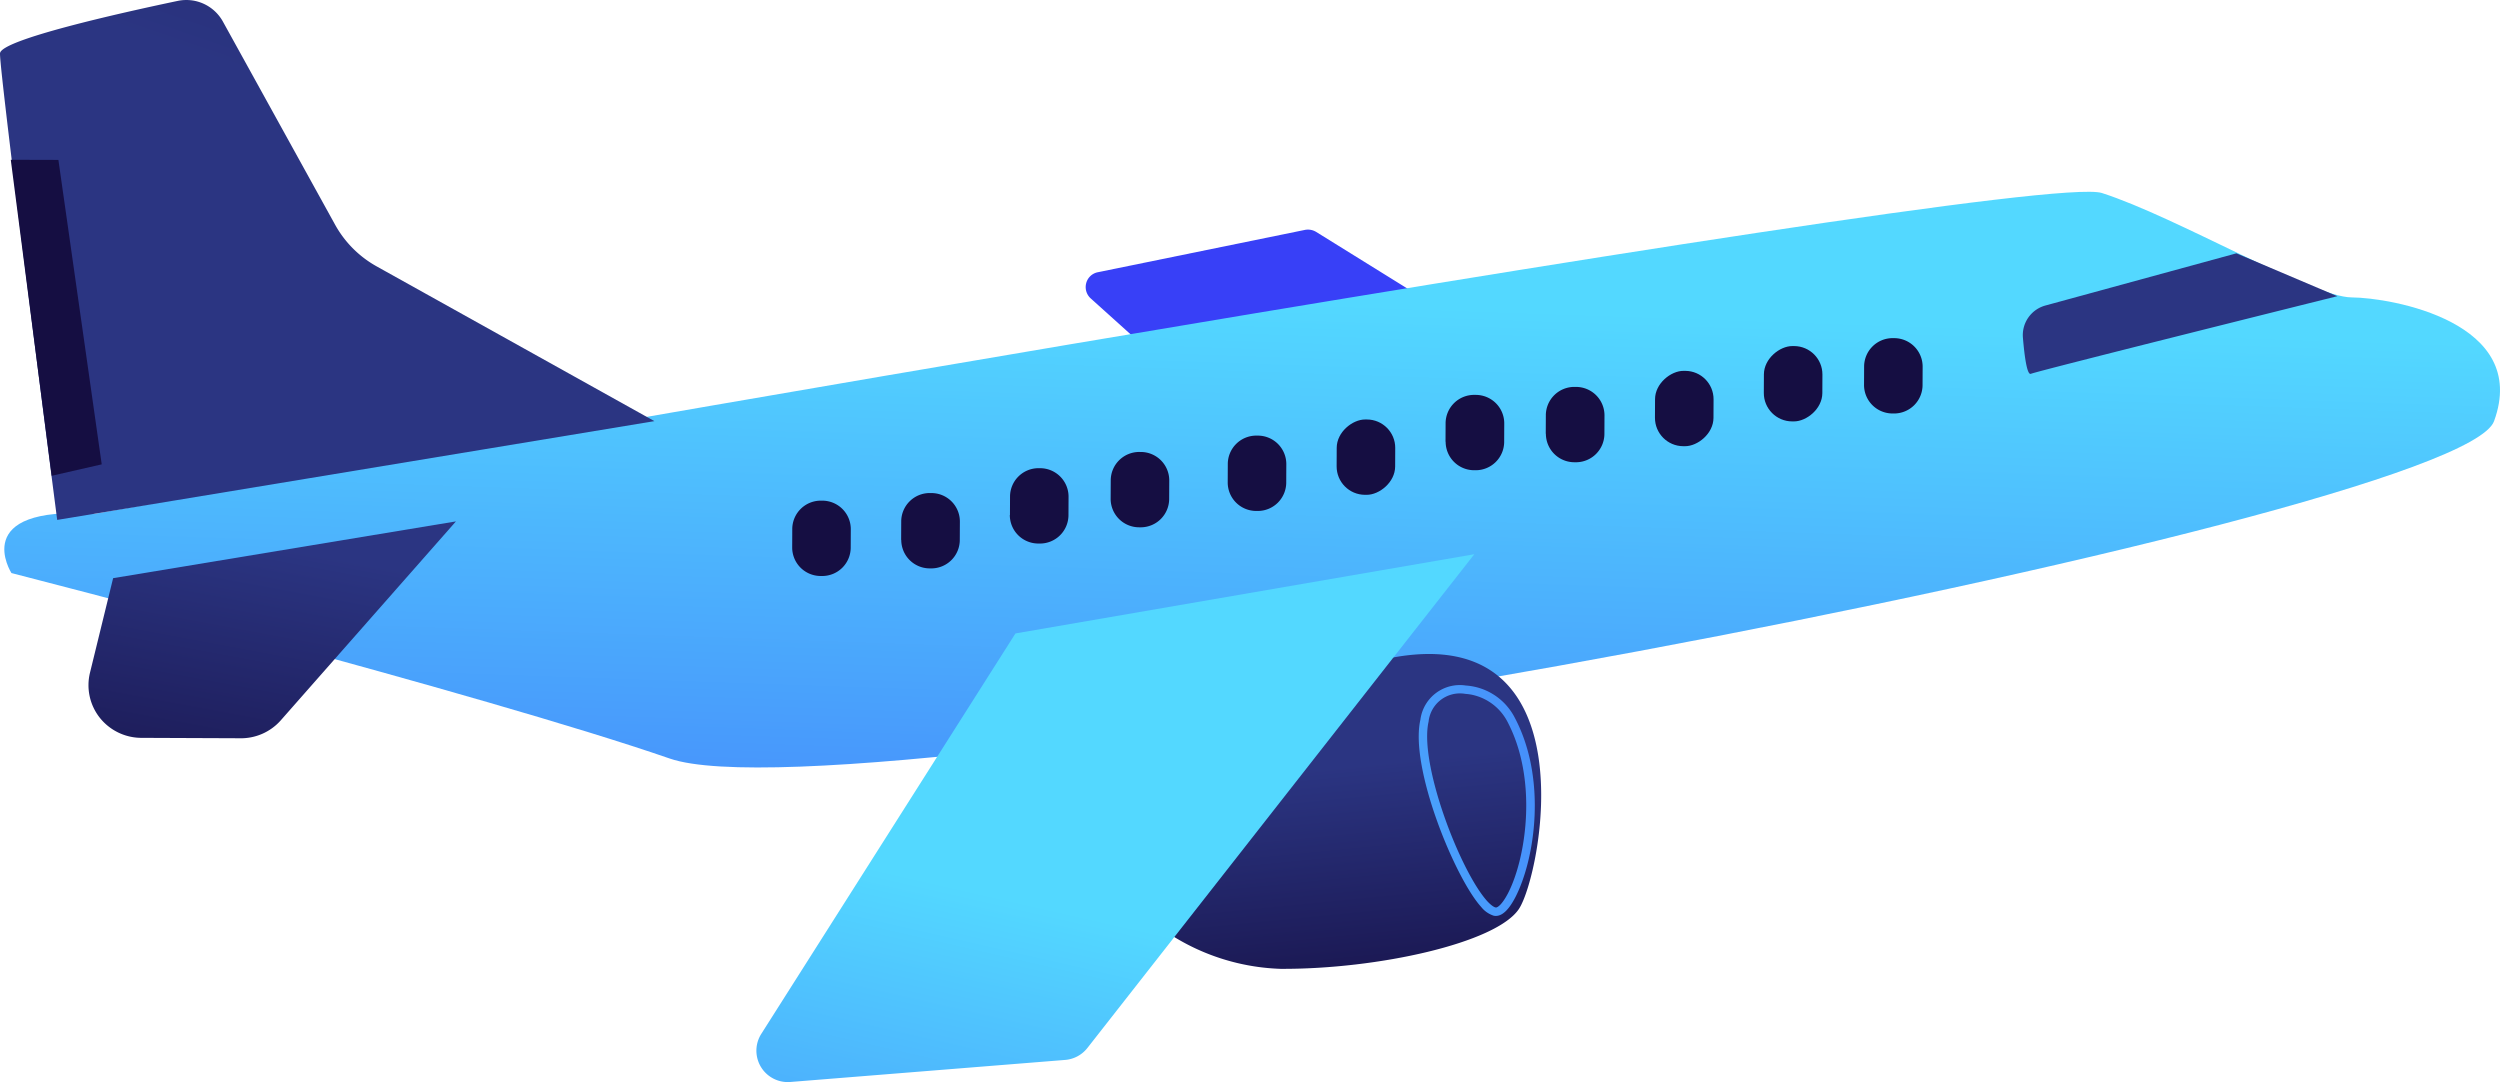 <svg xmlns="http://www.w3.org/2000/svg" xmlns:xlink="http://www.w3.org/1999/xlink" width="185.833" height="80.435" viewBox="0 0 185.833 80.435"><defs><style>.cls-1{fill:url(#名称未設定グラデーション_22);}.cls-2{fill:url(#名称未設定グラデーション_22-2);}.cls-3{fill:url(#名称未設定グラデーション_35);}.cls-4{fill:url(#名称未設定グラデーション_35-2);}.cls-5{fill:url(#名称未設定グラデーション_35-3);}.cls-6{fill:url(#名称未設定グラデーション_22-3);}.cls-7{fill:url(#名称未設定グラデーション_22-4);}.cls-8{fill:url(#名称未設定グラデーション_35-4);}.cls-9{fill:url(#名称未設定グラデーション_35-5);}.cls-10{fill:url(#名称未設定グラデーション_35-6);}.cls-11{fill:url(#名称未設定グラデーション_35-7);}.cls-12{fill:url(#名称未設定グラデーション_35-8);}.cls-13{fill:url(#名称未設定グラデーション_35-9);}.cls-14{fill:url(#名称未設定グラデーション_35-10);}.cls-15{fill:url(#名称未設定グラデーション_35-11);}.cls-16{fill:url(#名称未設定グラデーション_35-12);}.cls-17{fill:url(#名称未設定グラデーション_35-13);}.cls-18{fill:url(#名称未設定グラデーション_35-14);}.cls-19{fill:url(#名称未設定グラデーション_35-15);}.cls-20{fill:url(#名称未設定グラデーション_35-16);}</style><linearGradient id="名称未設定グラデーション_22" x1="-784.112" y1="1117.269" x2="-782.44" y2="1119.956" gradientTransform="matrix(28.969, 0, 0, -13.409, 22701.7, 15085.092)" gradientUnits="userSpaceOnUse"><stop offset="0" stop-color="#53d8ff"/><stop offset="1" stop-color="#3840f7"/></linearGradient><linearGradient id="名称未設定グラデーション_22-2" x1="-802.205" y1="1161.959" x2="-802.5" y2="1160.024" gradientTransform="matrix(185.512, 0, 0, -42.793, 148920.59, 49746.218)" xlink:href="#名称未設定グラデーション_22"/><linearGradient id="名称未設定グラデーション_35" x1="-790.766" y1="1160.021" x2="-790.18" y2="1161.381" gradientTransform="matrix(48.631, 0, 0, -38.647, 38484.208, 44840.242)" gradientUnits="userSpaceOnUse"><stop offset="0" stop-color="#2b3582"/><stop offset="1" stop-color="#150e42"/></linearGradient><linearGradient id="名称未設定グラデーション_35-2" x1="-778.776" y1="1132.965" x2="-779.265" y2="1131.419" gradientTransform="matrix(27.314, 0, 0, -16.121, 21292.205, 18305.243)" xlink:href="#名称未設定グラデーション_35"/><linearGradient id="名称未設定グラデーション_35-3" x1="-784.78" y1="1147.243" x2="-784.652" y2="1146.368" gradientTransform="matrix(34.872, 0, 0, -23.404, 27463.624, 26907.402)" xlink:href="#名称未設定グラデーション_35"/><linearGradient id="名称未設定グラデーション_22-3" x1="-792.295" y1="1159.876" x2="-792.804" y2="1158.242" gradientTransform="matrix(53.365, 0, 0, -39.238, 42360.446, 45579.103)" xlink:href="#名称未設定グラデーション_22"/><linearGradient id="名称未設定グラデーション_22-4" x1="-722.442" y1="1134.255" x2="-714.845" y2="1137.1" gradientTransform="matrix(8.628, 0, 0, -17.161, 6315.721, 19544.663)" xlink:href="#名称未設定グラデーション_22"/><linearGradient id="名称未設定グラデーション_35-4" x1="-667.844" y1="1149.436" x2="-670.727" y2="1149.205" gradientTransform="matrix(6.76, 0, 0, -23.49, 4703.773, 26971.947)" xlink:href="#名称未設定グラデーション_35"/><linearGradient id="名称未設定グラデーション_35-5" x1="-913.131" y1="1020.478" x2="-921.747" y2="1015.754" gradientTransform="matrix(0.023, -5.6, -4.35, -0.018, 4458.436, -5204.74)" xlink:href="#名称未設定グラデーション_35"/><linearGradient id="名称未設定グラデーション_35-6" x1="-914.287" y1="1020.08" x2="-922.903" y2="1015.367" gradientTransform="matrix(0.026, -5.6, -4.36, -0.021, 4480.686, -5202.553)" xlink:href="#名称未設定グラデーション_35"/><linearGradient id="名称未設定グラデーション_35-7" x1="-915.587" y1="1019.369" x2="-924.203" y2="1014.656" gradientTransform="matrix(0.026, -5.6, -4.36, -0.021, 4488.765, -5204.408)" xlink:href="#名称未設定グラデーション_35"/><linearGradient id="名称未設定グラデーション_35-8" x1="-916.958" y1="1018.251" x2="-925.574" y2="1013.527" gradientTransform="matrix(0.026, -5.6, -4.35, -0.021, 4484.461, -5205.669)" xlink:href="#名称未設定グラデーション_35"/><linearGradient id="名称未設定グラデーション_35-9" x1="-918.256" y1="1017.539" x2="-926.872" y2="1012.815" gradientTransform="matrix(0.026, -5.6, -4.35, -0.021, 4493.162, -5206.885)" xlink:href="#名称未設定グラデーション_35"/><linearGradient id="名称未設定グラデーション_35-10" x1="-919.625" y1="1016.917" x2="-928.241" y2="1012.193" gradientTransform="matrix(5.6, 0, 0, -4.35, 5364.663, 4409.347)" xlink:href="#名称未設定グラデーション_35"/><linearGradient id="名称未設定グラデーション_35-11" x1="-920.854" y1="1016.616" x2="-929.47" y2="1011.903" gradientTransform="matrix(0.023, -5.6, -4.36, -0.018, 4518.799, -5212.559)" xlink:href="#名称未設定グラデーション_35"/><linearGradient id="名称未設定グラデーション_35-12" x1="-922.151" y1="1015.906" x2="-930.767" y2="1011.193" gradientTransform="matrix(0.023, -5.6, -4.36, -0.018, 4526.25, -5213.151)" xlink:href="#名称未設定グラデーション_35"/><linearGradient id="名称未設定グラデーション_35-13" x1="-923.452" y1="1014.69" x2="-932.068" y2="1009.966" gradientTransform="matrix(5.6, 0, 0, -4.35, 5387.932, 4405.342)" xlink:href="#名称未設定グラデーション_35"/><linearGradient id="名称未設定グラデーション_35-14" x1="-924.803" y1="1014.037" x2="-933.419" y2="1009.312" gradientTransform="matrix(5.6, 0, 0, -4.35, 5396.287, 4403.76)" xlink:href="#名称未設定グラデーション_35"/><linearGradient id="名称未設定グラデーション_35-15" x1="-926.121" y1="1013.356" x2="-934.737" y2="1008.632" gradientTransform="matrix(0.023, -5.6, -4.35, -0.018, 4538.11, -5216.826)" xlink:href="#名称未設定グラデーション_35"/><linearGradient id="名称未設定グラデーション_35-16" x1="-778.373" y1="1090.853" x2="-780.466" y2="1088.529" gradientTransform="matrix(23.38, 0, 0, -8.967, 18261.964, 9845.98)" xlink:href="#名称未設定グラデーション_35"/></defs><title>アセット 4</title><g id="レイヤー_2" data-name="レイヤー 2"><g id="レイヤー_1-2" data-name="レイヤー 1"><path id="パス_82759" data-name="パス 82759" class="cls-1" d="M109.671,24.587l-11.84-7.35a1.174,1.174,0,0,0-.82-.15l-15.41,3.15a1.112,1.112,0,0,0-.86.81,1.133,1.133,0,0,0,.33,1.13l9.22,8.3,19.36-5.89Z"/><path id="パス_82760" data-name="パス 82760" class="cls-2" d="M7.071,38.187s143.57-25.64,149.17-23.84,15.61,7.74,18.56,7.76,13.28,1.83,10.59,9.2-121.75,29.87-135.6,25.08-48.94-13.79-48.94-13.79-3.22-5.03,6.22-4.4Z"/><path id="パス_82761" data-name="パス 82761" class="cls-3" d="M48.631,31.297l-20.64-11.5a7.955,7.955,0,0,1-3.08-3.09l-8.34-15.1a3.108,3.108,0,0,0-3.36-1.54c-4.28.9-13.16,2.89-13.21,3.9-.06,1.33,4.25,34.68,4.25,34.68l44.38-7.34Z"/><path id="パス_82762" data-name="パス 82762" class="cls-4" d="M8.411,42.967l-1.72,7.03a3.907,3.907,0,0,0,.73,3.36,3.959,3.959,0,0,0,3.12,1.49l7.3.03a3.947,3.947,0,0,0,3.01-1.31l13.04-14.81-25.48,4.22Z"/><path id="パス_82763" data-name="パス 82763" class="cls-5" d="M83.581,66.537a16.179,16.179,0,0,0,11.6,5.48c7.2.04,16.06-1.92,17.73-4.46s5.3-21.33-9.33-18.69-31.71,11.09-20,17.67Z"/><path id="パス_82764" data-name="パス 82764" class="cls-6" d="M75.471,47.087l34.12-5.89-28.76,36.7a2.336,2.336,0,0,1-1.65.89l-20.43,1.64a2.334,2.334,0,0,1-2.16-3.58l18.89-29.76Z"/><path id="パス_82765" data-name="パス 82765" class="cls-7" d="M111.031,68.067a.758.758,0,0,0,.26.01c.46-.06.91-.53,1.36-1.4,1.44-2.8,2.37-8.8-.08-13.38h0a4.421,4.421,0,0,0-3.61-2.34,2.958,2.958,0,0,0-3.37,2.478q-.005.036-.01.072c-.81,3.56,2.59,11.79,4.52,13.91a1.952,1.952,0,0,0,.93.65Zm-1.6-16.42a3.867,3.867,0,0,1,2.59,1.94h0c2.32,4.33,1.42,10.2.08,12.8-.39.75-.72,1.05-.89,1.07-.02,0-.21.01-.65-.46-2.01-2.21-5.09-10.21-4.37-13.35a2.344,2.344,0,0,1,2.572-2.092q.08.008.158.022a4.637,4.637,0,0,1,.52.07Z"/><path id="パス_82766" data-name="パス 82766" class="cls-8" d="M.801,11.877l3.54.01,3.22,22.63-3.72.85Z"/><path id="パス_82767" data-name="パス 82767" class="cls-9" d="M58.886,40.696l.006-1.38A2.117,2.117,0,0,1,61.011,37.215l.13.001a2.117,2.117,0,0,1,2.101,2.119l-.006,1.38a2.117,2.117,0,0,1-2.119,2.101l-.13-.001A2.117,2.117,0,0,1,58.886,40.696Z"/><path id="パス_82768" data-name="パス 82768" class="cls-10" d="M66.985,40.13l.006-1.38a2.117,2.117,0,0,1,2.12-2.1l.14.001a2.117,2.117,0,0,1,2.1,2.12l-.007,1.38a2.117,2.117,0,0,1-2.12,2.1l-.13-.001a2.117,2.117,0,0,1-2.1-2.12Z"/><path id="パス_82769" data-name="パス 82769" class="cls-11" d="M75.073,38.282l.006-1.38a2.117,2.117,0,0,1,2.12-2.1l.13.001a2.117,2.117,0,0,1,2.1,2.12l-.006,1.38a2.117,2.117,0,0,1-2.12,2.1l-.14-.001a2.117,2.117,0,0,1-2.1-2.12Z"/><path id="パス_82770" data-name="パス 82770" class="cls-12" d="M82.558,37.076l.007-1.38a2.117,2.117,0,0,1,2.12-2.1l.13.001a2.117,2.117,0,0,1,2.1,2.12l-.007,1.38a2.117,2.117,0,0,1-2.12,2.1l-.13-.001A2.117,2.117,0,0,1,82.558,37.076Z"/><path id="パス_82771" data-name="パス 82771" class="cls-13" d="M91.26,35.86l.006-1.38a2.117,2.117,0,0,1,2.12-2.1l.13.001a2.117,2.117,0,0,1,2.1,2.12l-.006,1.38a2.117,2.117,0,0,1-2.12,2.1l-.13-.001A2.117,2.117,0,0,1,91.26,35.86Z"/><rect id="長方形_46704" data-name="長方形 46704" class="cls-14" x="98.733" y="31.806" width="5.6" height="4.35" rx="2.11" transform="translate(67.128 135.371) rotate(-89.76)"/><path id="パス_82772" data-name="パス 82772" class="cls-15" d="M107.45,32.834l.006-1.38a2.117,2.117,0,0,1,2.119-2.101l.14.001a2.117,2.117,0,0,1,2.101,2.119l-.006,1.38a2.117,2.117,0,0,1-2.119,2.101l-.13-.001a2.117,2.117,0,0,1-2.101-2.119Z"/><path id="パス_82773" data-name="パス 82773" class="cls-16" d="M114.901,32.241l.006-1.38a2.117,2.117,0,0,1,2.119-2.101l.14.001a2.117,2.117,0,0,1,2.101,2.119l-.006,1.38a2.117,2.117,0,0,1-2.119,2.101l-.13-.001a2.117,2.117,0,0,1-2.101-2.119Z"/><rect id="長方形_46705" data-name="長方形 46705" class="cls-17" x="122.397" y="28.193" width="5.6" height="4.35" rx="2.11" transform="translate(94.239 155.42) rotate(-89.73)"/><rect id="長方形_46706" data-name="長方形 46706" class="cls-18" x="130.489" y="26.35" width="5.6" height="4.35" rx="2.11" transform="translate(104.182 161.688) rotate(-89.75)"/><path id="パス_82774" data-name="パス 82774" class="cls-19" d="M138.56,28.616l.006-1.38a2.117,2.117,0,0,1,2.119-2.101l.13.001a2.117,2.117,0,0,1,2.101,2.119l-.006,1.38a2.117,2.117,0,0,1-2.119,2.101l-.13-.001A2.117,2.117,0,0,1,138.56,28.616Z"/><path id="パス_82775" data-name="パス 82775" class="cls-20" d="M166.251,18.827l-14.2,3.88a2.281,2.281,0,0,0-1.68,2.41c.11,1.31.3,2.79.59,2.67.52-.22,22.78-5.77,22.78-5.77l-7.49-3.18Z"/></g></g></svg>